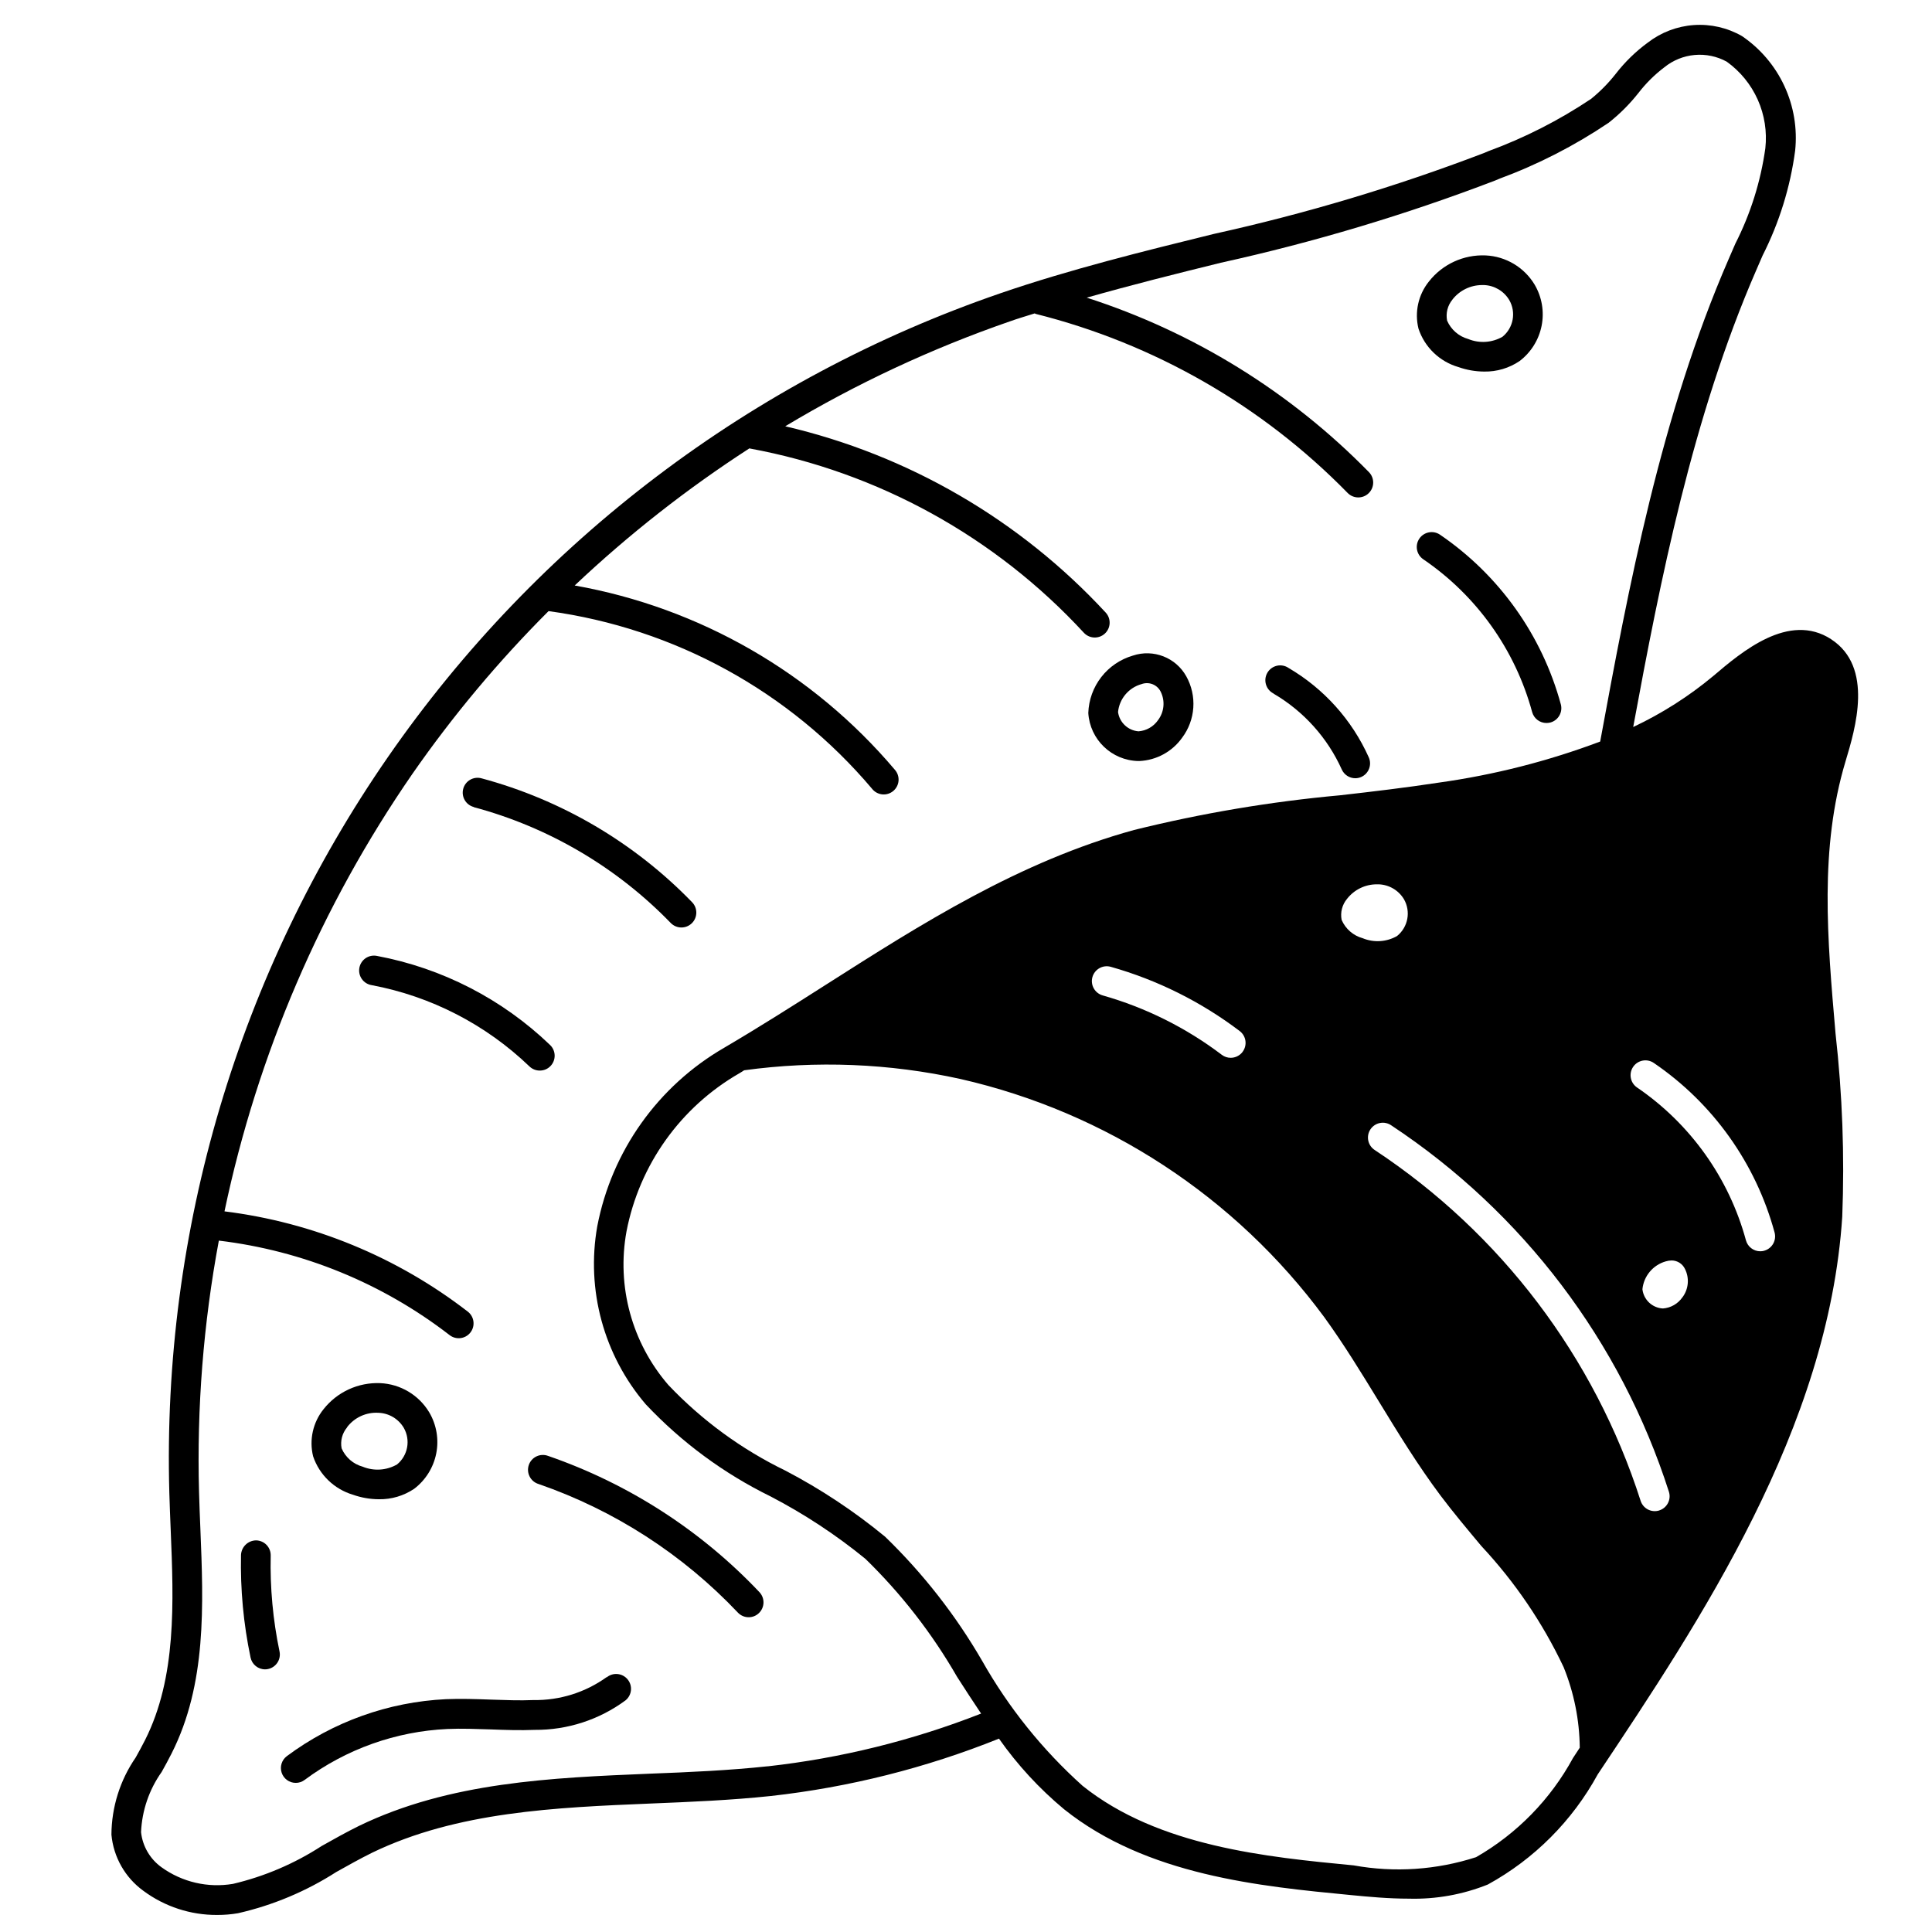 <?xml version="1.0" encoding="UTF-8"?>
<!-- Uploaded to: SVG Find, www.svgrepo.com, Generator: SVG Find Mixer Tools -->
<svg width="800px" height="800px" version="1.1" viewBox="144 144 512 512" xmlns="http://www.w3.org/2000/svg">
 <defs>
  <clipPath id="a">
   <path d="m173 150h464v501.9h-464z"/>
  </clipPath>
 </defs>
 <g clip-path="url(#a)">
  <path d="m629.29 313.41c-11.211-7.305-23.742 3.352-31.219 9.707-6.481 5.402-13.621 9.953-21.254 13.547 7.188-38.949 15.688-82.105 32.535-120.9l1.762-4.062c4.414-8.715 7.328-18.105 8.621-27.789 0.613-5.863-0.375-11.781-2.859-17.129s-6.371-9.922-11.246-13.23c-3.867-2.211-8.301-3.223-12.742-2.914-4.441 0.312-8.691 1.934-12.215 4.66-3.199 2.344-6.055 5.129-8.484 8.266-1.926 2.453-4.117 4.68-6.543 6.644-8.492 5.684-17.633 10.336-27.227 13.855l-1.289 0.543h-0.004c-23.273 8.883-47.168 16.031-71.492 21.395-18.695 4.606-38.031 9.367-56.602 15.742v0.004c-65.766 22.621-122.59 65.652-162.19 122.83-39.602 57.172-59.91 125.5-57.965 195.02 0.094 3.266 0.227 6.559 0.363 9.863 0.789 19.215 1.574 39.07-6.793 55.664-0.789 1.574-1.629 3.07-2.481 4.621-4.152 6.019-6.394 13.152-6.434 20.465 0.547 5.945 3.633 11.367 8.465 14.871 5.66 4.199 12.535 6.445 19.586 6.398 1.844 0.004 3.688-0.148 5.508-0.461 9.242-2.109 18.047-5.801 26.027-10.922 3.148-1.762 6.297-3.527 9.445-5.086 22.539-10.926 48.719-12.012 73.996-13.066 10.445-0.426 21.254-0.875 31.73-1.992h0.004c20.742-2.309 41.078-7.422 60.449-15.199 4.894 6.965 10.691 13.254 17.238 18.703 21.945 17.547 51.906 20.43 75.988 22.75 4.723 0.457 9.988 0.953 15.375 0.953 7.164 0.199 14.293-1.078 20.945-3.746 12.301-6.746 22.406-16.879 29.129-29.191 27.238-40.832 61.141-91.652 64.801-147.8 0.633-16.191 0.035-32.406-1.777-48.508-2.195-25.246-4.281-49.09 2.644-72.148 2.629-8.734 7.508-24.984-3.797-32.352zm-281.82 298.67c-10.234 1.094-20.906 1.574-31.219 1.961-26.121 1.086-53.129 2.211-77.145 13.855-3.32 1.637-6.582 3.473-9.848 5.305-7.203 4.676-15.156 8.074-23.512 10.043-6.648 1.129-13.473-0.457-18.941-4.398-3.047-2.188-5.019-5.566-5.426-9.297 0.246-5.738 2.141-11.281 5.465-15.965 0.914-1.645 1.82-3.281 2.629-4.902 9.305-18.398 8.453-39.297 7.629-59.52-0.133-3.266-0.27-6.527-0.355-9.762v-0.004c-0.609-22.328 1.152-44.66 5.25-66.621 22.27 2.668 43.398 11.32 61.145 25.035 1.715 1.336 4.188 1.031 5.523-0.684 1.34-1.715 1.031-4.191-0.684-5.527-18.727-14.473-41-23.652-64.488-26.578 8.73-41.562 25.652-80.973 49.785-115.92 10.727-15.43 22.809-29.871 36.098-43.152 33.402 4.547 63.93 21.305 85.695 47.043 0.652 0.848 1.621 1.398 2.684 1.52 1.066 0.121 2.133-0.199 2.957-0.883s1.336-1.672 1.414-2.742c0.078-1.066-0.285-2.121-1-2.918-21.719-25.668-51.727-42.93-84.828-48.809 14.297-13.5 29.797-25.664 46.312-36.344l0.102 0.039c34.004 6.269 65.059 23.395 88.504 48.809 1.465 1.605 3.957 1.723 5.566 0.258 1.609-1.465 1.723-3.957 0.258-5.566-22.734-24.59-52.324-41.797-84.945-49.387 18.82-11.297 38.762-20.609 59.504-27.789 2.18-0.789 4.402-1.418 6.606-2.125 0.09 0.051 0.18 0.094 0.273 0.133 31.406 7.879 60.016 24.301 82.656 47.445 1.523 1.559 4.023 1.594 5.582 0.07 1.562-1.52 1.594-4.019 0.07-5.582-20.805-21.254-46.477-37.125-74.789-46.238 11.809-3.363 23.797-6.359 35.527-9.25h-0.004c24.707-5.445 48.977-12.715 72.605-21.75l1.301-0.543h-0.004c10.188-3.769 19.883-8.742 28.891-14.809 2.926-2.305 5.566-4.949 7.875-7.871 1.98-2.57 4.293-4.867 6.879-6.824 2.297-1.863 5.094-3 8.039-3.266 2.941-0.266 5.898 0.348 8.492 1.77 3.586 2.57 6.426 6.055 8.227 10.086 1.797 4.031 2.488 8.473 2.008 12.859-1.23 8.809-3.914 17.352-7.945 25.277l-1.777 4.094c-17.98 41.344-26.562 87.16-34.047 127.86-13.82 5.203-28.176 8.855-42.801 10.891-8.66 1.324-17.406 2.363-26.129 3.352h0.004c-18.41 1.676-36.66 4.75-54.602 9.195-30.426 8.359-56.465 24.953-81.648 40.996-8.762 5.582-17.82 11.344-26.945 16.695v0.004c-17.562 10.141-29.844 27.418-33.664 47.332-2.984 16.848 1.723 34.145 12.832 47.152 9.484 10.078 20.707 18.363 33.133 24.453 8.91 4.641 17.324 10.18 25.105 16.531 9.504 9.25 17.68 19.777 24.293 31.273 2.078 3.234 4.188 6.496 6.359 9.723-18.148 7.121-37.152 11.82-56.527 13.98zm166.77-220.03c-2.781 1.594-6.141 1.812-9.102 0.59-2.504-0.684-4.559-2.473-5.59-4.856-0.391-1.984 0.141-4.039 1.441-5.59 1.895-2.422 4.797-3.84 7.871-3.84h0.512c2.75 0.098 5.266 1.578 6.684 3.934 1.879 3.258 1.105 7.398-1.816 9.762zm-40.934 30.699v0.004c-0.746 0.988-1.91 1.574-3.152 1.574-0.852 0.004-1.68-0.273-2.359-0.789-9.449-7.164-20.152-12.504-31.559-15.742-2.094-0.59-3.316-2.762-2.731-4.856 0.59-2.094 2.762-3.312 4.856-2.727 12.363 3.496 23.961 9.277 34.195 17.043 1.707 1.312 2.039 3.754 0.75 5.481zm87.57 187.12-0.004 0.004c-5.961 10.977-14.852 20.078-25.688 26.293-10.469 3.391-21.613 4.141-32.438 2.18-23.035-2.211-51.703-4.977-71.824-21.066h-0.004c-10.629-9.531-19.629-20.734-26.652-33.164-7.012-12.094-15.664-23.16-25.711-32.883-8.18-6.738-17.039-12.605-26.434-17.516-11.602-5.633-22.094-13.309-30.977-22.66-9.691-11.195-13.777-26.184-11.109-40.746 3.418-17.645 14.336-32.934 29.914-41.887 0.426-0.242 0.836-0.512 1.258-0.789h0.004c19.098-2.621 38.508-1.84 57.332 2.309 38.648 8.809 72.848 31.199 96.383 63.094 5.18 7.133 9.91 14.879 14.484 22.355 5.086 8.328 10.344 16.926 16.336 24.93 3.426 4.551 7.125 8.957 10.824 13.383 8.879 9.504 16.234 20.324 21.797 32.078 2.758 6.793 4.215 14.043 4.289 21.375zm22.828-65.582-0.004 0.004c-0.996 0.309-2.074 0.211-3-0.273-0.922-0.488-1.617-1.32-1.926-2.316-12.203-38.074-37.035-70.84-70.387-92.891-0.902-0.559-1.543-1.461-1.77-2.5-0.227-1.039-0.027-2.129 0.562-3.016 0.586-0.887 1.504-1.5 2.551-1.695 1.043-0.199 2.125 0.035 2.996 0.645 34.855 23.051 60.805 57.301 73.555 97.094 0.656 2.07-0.488 4.277-2.559 4.938zm6.156-56.488-0.004 0.004c-1.188 1.715-3.082 2.801-5.164 2.957-2.812-0.145-5.109-2.301-5.43-5.102 0.348-3.484 2.785-6.406 6.156-7.375 0.508-0.156 1.039-0.238 1.574-0.25 1.5 0.004 2.867 0.859 3.523 2.211 1.242 2.43 0.996 5.356-0.637 7.543zm21.68-12.344-0.004 0.004c-0.34 0.094-0.691 0.141-1.047 0.141-1.773 0-3.324-1.188-3.793-2.898-4.488-16.508-14.723-30.871-28.859-40.508-1.797-1.227-2.258-3.676-1.031-5.473 1.227-1.793 3.676-2.258 5.469-1.031 15.684 10.684 27.035 26.617 32.008 44.926 0.57 2.086-0.645 4.238-2.723 4.828z"/>
 </g>
 <path d="m525.62 285.7c-1.797-1.223-4.25-0.762-5.477 1.035-1.227 1.801-0.762 4.25 1.035 5.477 14.141 9.629 24.375 23.992 28.859 40.5 0.473 1.707 2.023 2.891 3.793 2.891 0.352-0.004 0.699-0.047 1.039-0.133 1.008-0.277 1.867-0.941 2.383-1.852 0.516-0.906 0.652-1.984 0.375-2.992-4.984-18.305-16.332-34.234-32.008-44.926z"/>
 <path d="m481.48 327.81c7.981 4.66 14.309 11.688 18.105 20.113 0.637 1.414 2.047 2.324 3.598 2.32 0.543-0.004 1.082-0.121 1.574-0.344 1.984-0.895 2.867-3.223 1.977-5.203-4.449-9.914-11.879-18.191-21.254-23.68-0.902-0.617-2.023-0.828-3.09-0.586-1.066 0.246-1.98 0.918-2.531 1.867-0.547 0.945-0.676 2.074-0.355 3.121 0.316 1.047 1.059 1.91 2.039 2.391z"/>
 <path d="m269.54 357.9c19.859 5.324 37.906 15.934 52.215 30.703 1.523 1.559 4.019 1.59 5.582 0.07 1.562-1.523 1.594-4.023 0.07-5.582-15.301-15.789-34.594-27.137-55.828-32.836-2.102-0.562-4.258 0.684-4.82 2.785-0.562 2.098 0.684 4.258 2.781 4.82z"/>
 <path d="m287.06 427.71c1.066 0.008 2.09-0.426 2.824-1.195 1.512-1.562 1.469-4.055-0.094-5.566-12.664-12.172-28.605-20.379-45.871-23.617-1.035-0.215-2.117-0.008-3 0.582-0.879 0.59-1.484 1.512-1.68 2.555-0.191 1.043 0.043 2.121 0.656 2.984 0.609 0.867 1.547 1.453 2.594 1.617 15.746 2.961 30.281 10.449 41.832 21.555 0.738 0.703 1.719 1.094 2.738 1.086z"/>
 <path d="m289.28 529.84c-0.996-0.383-2.106-0.348-3.078 0.105-0.969 0.449-1.711 1.277-2.059 2.285-0.348 1.012-0.27 2.121 0.219 3.074 0.484 0.949 1.336 1.664 2.359 1.973 20.09 6.949 38.211 18.641 52.824 34.078 0.742 0.785 1.773 1.23 2.856 1.23 1.008 0.004 1.973-0.383 2.699-1.078 0.762-0.719 1.203-1.707 1.234-2.75 0.027-1.047-0.359-2.059-1.074-2.816-15.484-16.363-34.688-28.746-55.98-36.102z"/>
 <path d="m304.75 588.47c-5.641 4.051-12.438 6.176-19.379 6.062-3.746 0.164-7.484 0-11.234-0.117-3.984-0.141-7.965-0.285-11.934-0.117-15.25 0.723-29.941 5.981-42.188 15.098-1.355 1.016-1.906 2.785-1.371 4.394 0.535 1.605 2.039 2.691 3.734 2.691 0.852 0.004 1.68-0.273 2.359-0.789 10.992-8.168 24.172-12.867 37.852-13.492 3.769-0.172 7.535 0 11.305 0.109 3.938 0.148 7.91 0.285 11.863 0.125h-0.004c8.641 0.055 17.07-2.691 24.02-7.824 1.688-1.371 1.941-3.856 0.566-5.539-1.375-1.688-3.856-1.941-5.543-0.566z"/>
 <path d="m215.74 556.24c0.023-1.043-0.371-2.055-1.09-2.809-0.723-0.754-1.715-1.191-2.762-1.215-2.148 0.016-3.914 1.703-4.019 3.852-0.195 9.125 0.652 18.246 2.527 27.18 0.371 1.832 1.98 3.148 3.848 3.148 0.266 0 0.527-0.027 0.789-0.086 1.02-0.211 1.914-0.824 2.488-1.699 0.57-0.871 0.77-1.938 0.555-2.961-1.746-8.352-2.531-16.879-2.336-25.41z"/>
 <path d="m530.48 241.27c2.207 0.781 4.527 1.188 6.863 1.199 3.332 0.055 6.598-0.914 9.355-2.781 3.031-2.301 5.109-5.633 5.848-9.367 0.738-3.731 0.078-7.606-1.852-10.887-2.758-4.594-7.633-7.5-12.988-7.746-5.828-0.254-11.426 2.32-15.027 6.91-2.82 3.504-3.844 8.121-2.769 12.488 1.633 4.926 5.586 8.734 10.57 10.184zm-1.574-17.887v0.004c1.895-2.426 4.797-3.84 7.871-3.844h0.512c2.758 0.109 5.273 1.605 6.684 3.977 1.863 3.238 1.105 7.348-1.785 9.715-2.773 1.598-6.133 1.82-9.094 0.605-2.504-0.695-4.562-2.488-5.598-4.871-0.387-1.98 0.137-4.031 1.426-5.582z"/>
 <path d="m237.54 540.12c2.207 0.781 4.531 1.184 6.871 1.195 3.328 0.059 6.59-0.91 9.348-2.769 3.027-2.301 5.109-5.633 5.848-9.367 0.738-3.734 0.078-7.609-1.852-10.887-2.754-4.594-7.629-7.504-12.98-7.746-5.828-0.242-11.422 2.328-15.035 6.91-2.816 3.504-3.84 8.121-2.762 12.484 1.66 4.906 5.598 8.699 10.562 10.18zm-1.574-17.887c1.965-2.598 5.109-4.035 8.359-3.824 2.758 0.105 5.269 1.602 6.676 3.977 1.859 3.238 1.102 7.344-1.785 9.711-2.781 1.59-6.141 1.809-9.102 0.59-2.5-0.684-4.555-2.473-5.582-4.856-0.379-1.98 0.156-4.027 1.457-5.566z"/>
 <path d="m445.66 345.68h0.285c4.527-0.203 8.707-2.481 11.332-6.176 1.738-2.312 2.766-5.078 2.961-7.961 0.199-2.883-0.445-5.762-1.848-8.289-2.777-5.012-8.738-7.328-14.172-5.512-3.32 0.969-6.246 2.957-8.367 5.688-2.121 2.731-3.324 6.059-3.441 9.516 0.43 7.047 6.191 12.586 13.25 12.734zm0.789-20.355c1.961-0.773 4.191 0.074 5.137 1.961 1.227 2.453 0.953 5.391-0.707 7.574-1.188 1.711-3.086 2.797-5.164 2.949-2.781-0.215-5.039-2.344-5.422-5.109 0.348-3.516 2.82-6.457 6.227-7.406z"/>
</svg>